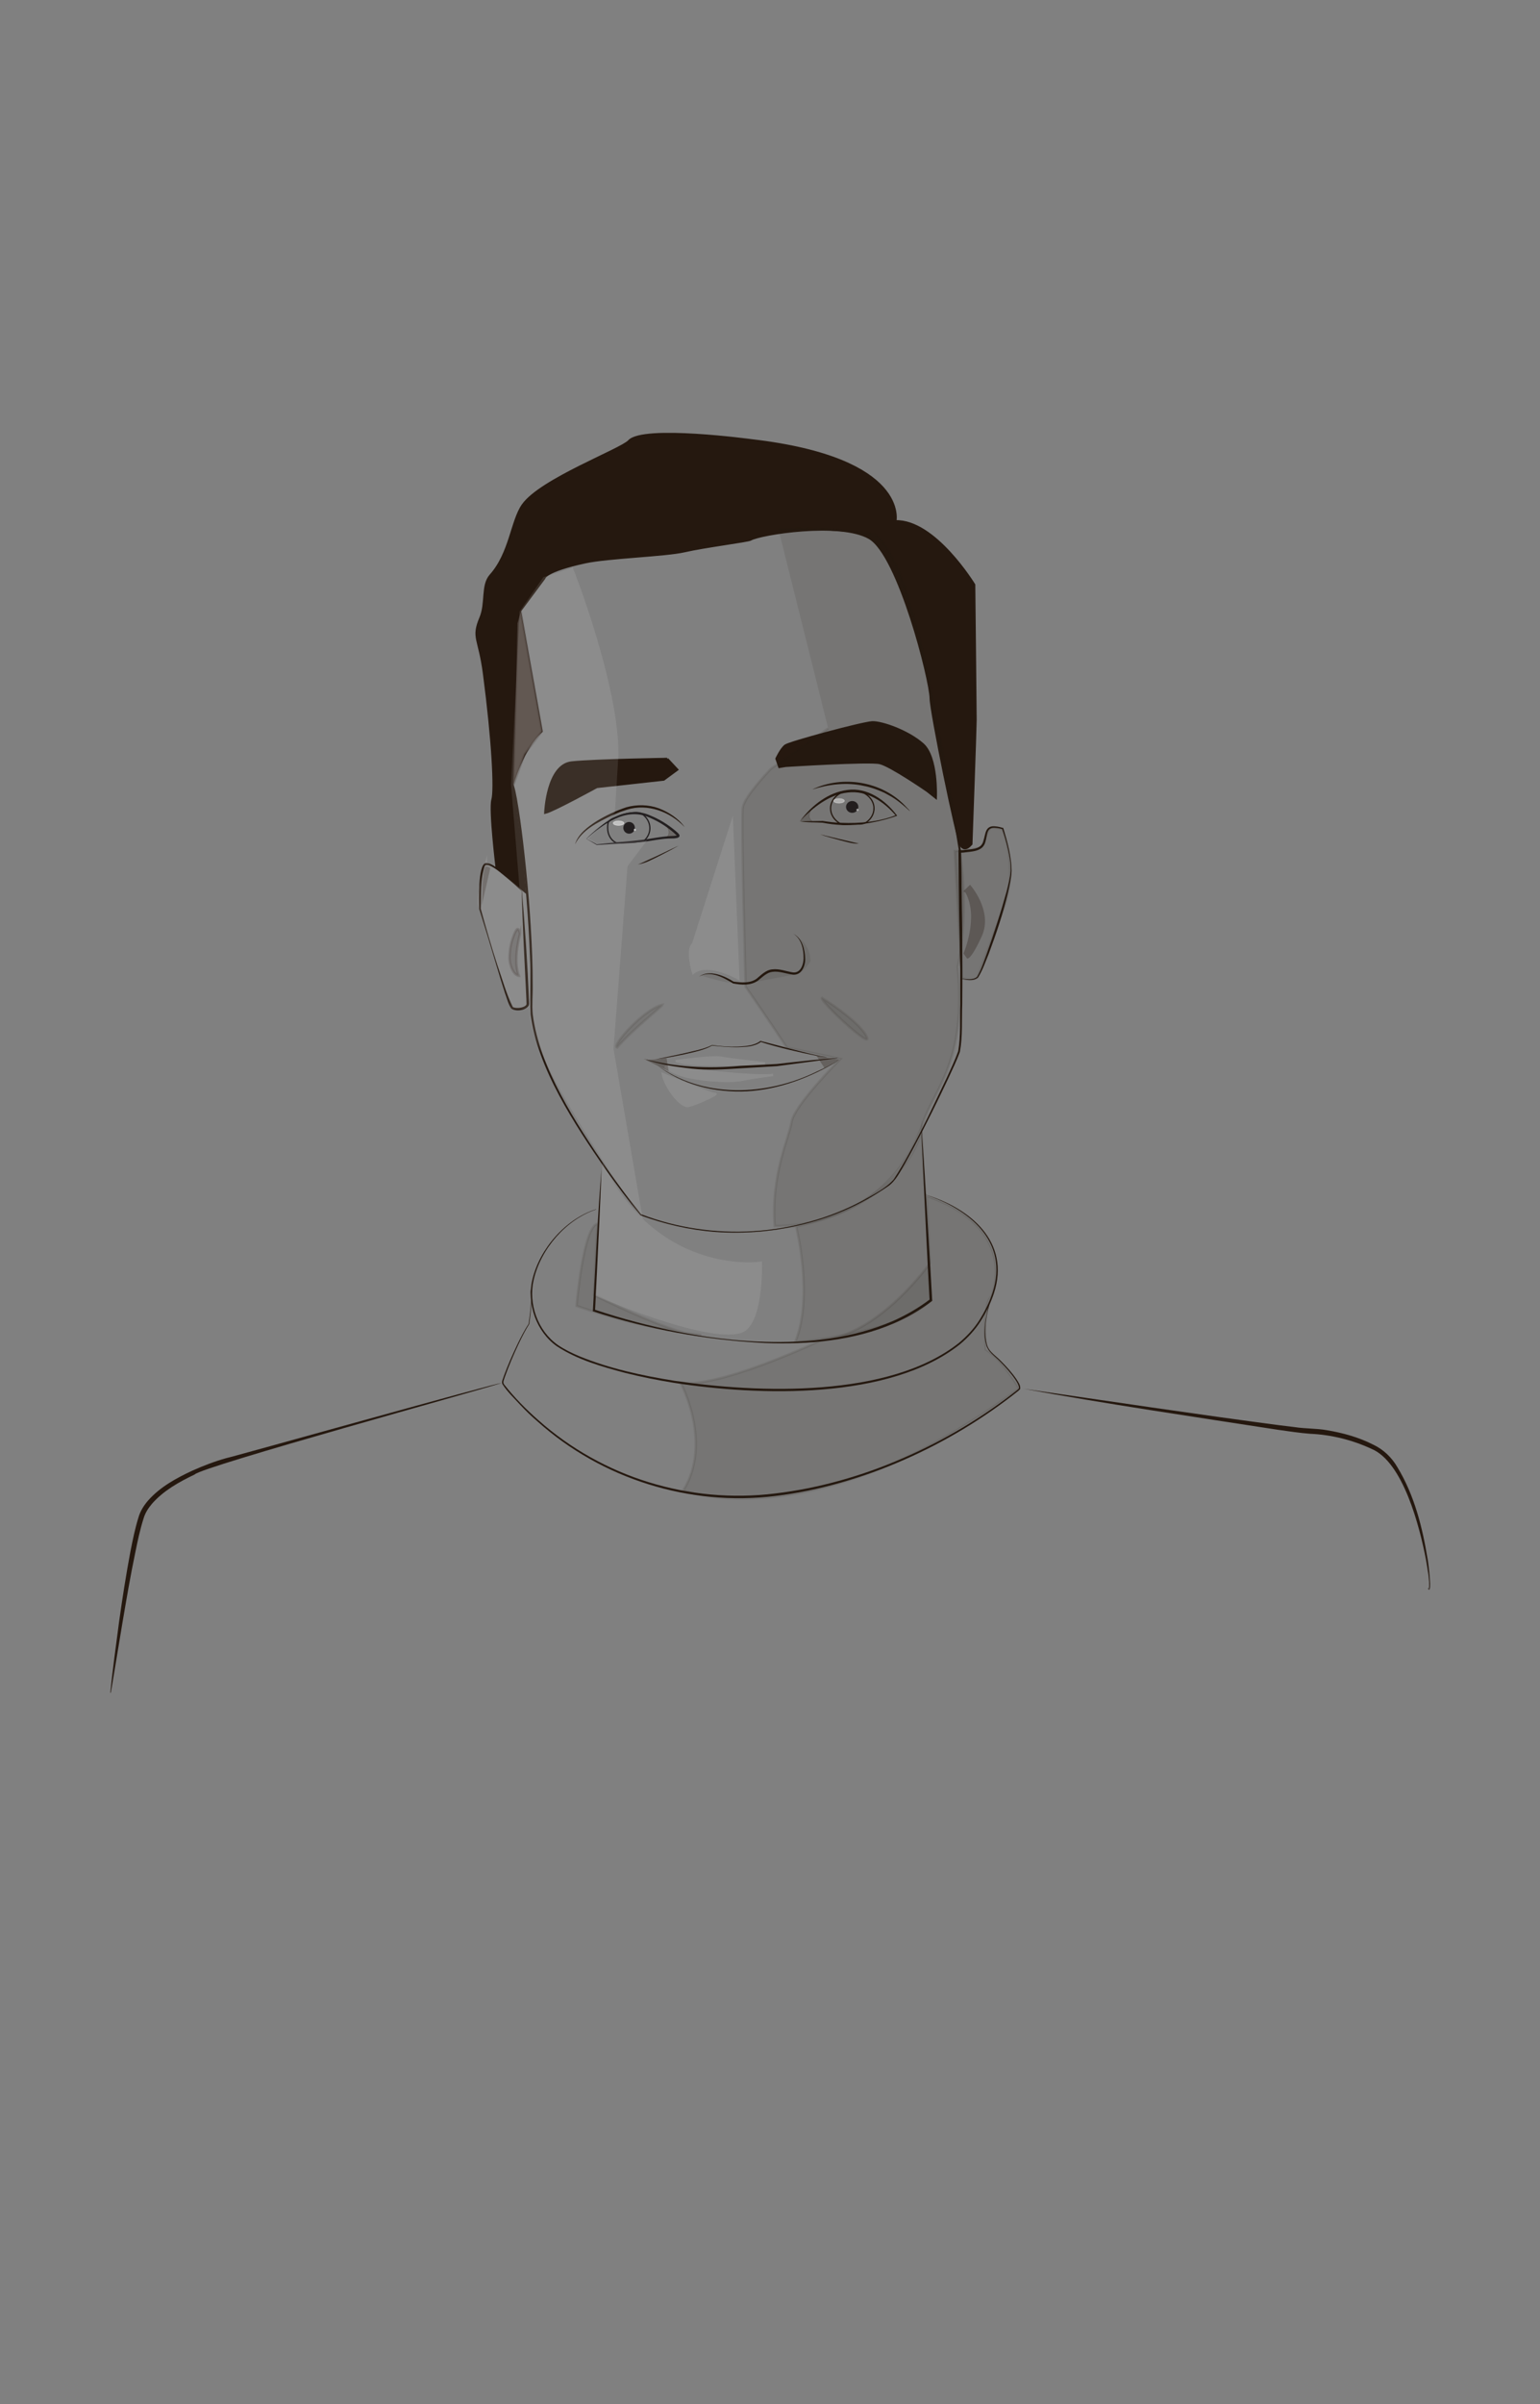 <?xml version="1.0" encoding="UTF-8"?>
<svg id="outlines" xmlns="http://www.w3.org/2000/svg" viewBox="0 0 617.72 963.89">
  <rect x="0" y="0" width="617.72" height="963.89" fill="#808080" stroke="none"/>
  <defs>
    <style>
      .cls-1, .cls-2, .cls-3, .cls-4, .cls-5, .cls-6, .cls-7, .cls-8, .cls-9, .cls-10 {
        stroke-miterlimit: 10;
      }

      .cls-1, .cls-11, .cls-12, .cls-3, .cls-4, .cls-13 {
        fill: #25180f;
      }

      .cls-1, .cls-3, .cls-4, .cls-8, .cls-10 {
        stroke: #25180f;
      }

      .cls-14 {
        fill: #231f20;
      }

      .cls-2, .cls-3, .cls-8 {
        opacity: .2;
      }

      .cls-2, .cls-5 {
        stroke: #24170e;
      }

      .cls-2, .cls-5, .cls-15 {
        fill: #24170e;
      }

      .cls-2, .cls-6 {
        stroke-width: .25px;
      }

      .cls-11, .cls-4, .cls-5, .cls-16 {
        opacity: .1;
      }

      .cls-12, .cls-15 {
        opacity: .3;
      }

      .cls-6 {
        opacity: .5;
      }

      .cls-6, .cls-8, .cls-9 {
        fill: #fff;
      }

      .cls-6, .cls-9 {
        stroke: #fff;
      }

      .cls-7 {
        stroke: #231f20;
      }

      .cls-7, .cls-10 {
        fill: none;
        stroke-width: .5px;
      }
    </style>
  </defs>
  <path class="cls-14" d="M235.28,336.29c1.22.73,3.46,1.74,4.08,2.21,6.37-.7,12.85-1.09,19.13-1.84,3.84-.65,7.98-1.43,11.98-1.48.45-.05.94-.12,1.26-.3,0-.04-.14.2-.1.28,0,.06,0-.03-.1-.12-3.17-3.08-7.06-5.59-11.12-7.27-9.28-4.24-18.4,2.61-25.12,8.52h0ZM235.18,336.3c6.56-6.56,15.94-13.65,25.54-9.37,3.75,1.48,7.19,3.66,10.28,6.24.57.58,1.35,1,1.59,1.85.02,1.46-3.44,1.08-4.45,1.19-3.2.16-6.36.82-9.54,1.29-6.41.61-12.83.91-19.25,1.3-.01,0-4.16-2.49-4.18-2.5h0Z"/>
  <path class="cls-7" d="M260.68,332.06c0,1.83-.78,3.51-2.06,4.8-.49.49-1.6.45-2.3.59-1.45.28-3.71.42-5.47.42-.46,0-1.6.07-2.05.11-.6.04-1.54,0-1.77-.11-2.15-1.09-3.29-3.44-3.29-5.81,0-1.06-.04-2.29.72-2.97.95-.85,1.61-.98,2.54-1.38,1.15-.5,2.35-1.05,4.24-1.41,2.05-.39,4.9-.95,6.36.1,1.88,1.35,3.08,3.38,3.08,5.66Z"/>
  <ellipse class="cls-14" cx="252.34" cy="331.92" rx="2.32" ry="2.35"/>
  <path class="cls-13" d="M354.59,214.09c13.98,22.29,20.47,49.37,20.6,75.27,3.9,17.16,7.42,34.4,10.26,51.77.22,10.24.37,20.49.49,30.73.08,10.23.13,20.45.03,30.68-.24,6.27.2,13.09-.95,19.23-1.33,3.63-3.02,7.07-4.62,10.58-4.36,9.26-8.91,18.42-13.71,27.46-1.2,2.26-2.42,4.51-3.69,6.73-1.97,3.25-3.66,7.01-6.9,9.18-20,13.83-45.1,20-69.26,18.23-10.23-.79-20.29-3.12-29.91-6.65-4.97-5.93-9.57-12.23-14.08-18.53-12.21-17.74-27.3-40.42-30.03-62.08-.36-7.72.22-15.43-.24-23.15-.58-15.39-1.89-30.77-3.72-46.06-1.08-7.5-1.63-15.56-3.87-22.77,1.42-9.41,2.32-19.08,1.13-28.57-.69-4.68-1.95-9.3-3.38-13.84-1.45-4.53-3.14-9.01-5.04-13.36l-.1-.23.12-.22s16.98-29.91,16.98-29.91l.08-.15s.16-.06.16-.06c.06-.02,58.78-20.2,58.84-20.22.05-.03,80.76,5.94,80.82,5.92h0ZM354.54,214.18c.1.03-81.22-5.4-80.63-5.4,0,0-58.68,20.46-58.68,20.46,1.02-1.51-16.9,30.22-16.66,29.75,0,0,.02-.45.02-.45,3.77,8.84,6.99,17.94,8.49,27.47,1.19,9.56.3,19.23-1.13,28.72,0,0-.04-.3-.04-.3.76,1.92,1.01,3.77,1.41,5.74,1.02,5.7,1.77,11.45,2.47,17.2,1.82,15.33,3.12,30.72,3.69,46.14.14,3.86.21,7.72.2,11.58.07,3.83-.36,7.71,0,11.52,2.62,21.48,17.58,44.15,29.64,61.83,4.27,6.19,9.46,12.87,13.79,18.39,28.69,11.02,61.84,8.97,88.97-5.46,4.3-2.45,9.21-4.83,12.48-8.59,8.26-12.88,14.59-26.96,21.23-40.72,1.58-3.47,3.25-6.94,4.55-10.52,1.08-6.22.63-12.69.84-19.01.07-20.35-.24-41.14-.51-61.29-2.77-17.36-6.23-34.61-10.07-51.76-.12-26.17-6.37-52.86-20.06-75.32h0Z"/>
  <path class="cls-1" d="M389.58,338.37s1.69-46.87,1.69-49.69-.56-54.21-.56-54.21c0,0-15.81-25.98-31.62-25.41,0,0,5.65-25.13-57.6-32.47,0,0-43.45-5.9-49.13.28-3.25,3.53-35.51,15.49-42.64,25.69-4.45,6.37-4.99,19.29-12.89,28.14-3.58,4.01-1.54,11.06-4.05,17.04-3.42,8.14-.47,7.91,1.41,22.31,3.55,27.14,4.52,46.68,3.39,50.64s1.69,27.29,1.69,27.29l11.24,9.34-1.38-15.14-3.66-27.52s4.14-14.68,11.67-21.46l-8.66-48.19,9.79-13.18s.14-2.94,16.63-6.47c9.01-1.93,32.09-2.66,39.63-4.4,8.08-1.87,25.48-4.05,26.51-4.67,3.76-2.26,35.81-7.42,47.67-.64s24.6,57.07,24.66,64.38c.04,5.19,10.48,56.64,12.18,59.08s4.01-.73,4.01-.73Z"/>
  <path class="cls-13" d="M258.21,424.53c12.61,3.38,25.73,4.06,38.69,2.82,3.22-.16,11.54-.58,14.65-.73,3.33-.42,11.18-1.22,14.61-1.6,0,0,9.77-.87,9.77-.87,0,0,.01.1.01.1-3.7.49-21.01,2.8-24.29,3.23-3.09.18-11.48.68-14.68.87-6.52.4-13.07.84-19.59.13-6.41-.72-13.28-1.77-19.17-3.95h0Z"/>
  <path class="cls-13" d="M262.9,424.74c3.85-.77,7.69-1.56,11.51-2.41,3.77-.96,7.78-1.56,11.25-3.33,3.27.52,6.59.74,9.9.66,3.16-.16,6.76-.28,9.37-2.23,0,0,.09-.08.09-.08l.11.03c6.33,1.62,17.02,4.55,23.29,5.92,1.1.27,2.34.46,3.38.54-1.16.11-2.29-.16-3.43-.33-7.53-1.52-16.58-3.59-23.16-5.73-2.8,2.01-6.37,1.99-9.66,2.11-3.31,0-6.61-.27-9.9-.67-3.03,1.8-7.47,2.65-11.16,3.51-3.82.77-7.82,1.62-11.6,2h0Z"/>
  <path class="cls-13" d="M263.29,426.82c18.43,13.86,44.17,12.65,64.2,2.9,2.61-1.15,6.1-3.02,8.62-4.41,0,0,.03.04.03.04-11.05,6.66-23.47,11.44-36.43,12.21-12.77.66-26.45-2.63-36.41-10.74h0Z"/>
  <path class="cls-13" d="M280.4,391.59c4.14-3.08,10.52-.13,13.84,1.99,3.05.42,6.62.76,9.23-1.15,1.85-1.5,3.68-3.48,6.2-3.75,2.91-.39,5.67.81,8.48,1.23,2.99.24,4.14-3.13,4.19-5.61.04-3.56-.82-7.9-4.1-9.89,3.51,1.76,4.66,6.24,4.73,9.91.11,2.88-1.4,6.76-4.86,6.47-2.73-.32-5.59-1.53-8.31-1.13-2.18.25-4,2.11-5.75,3.51-2.85,2.07-6.7,1.78-9.98,1.16-3.9-2.42-9.21-5.36-13.68-2.73h0Z"/>
  <path class="cls-13" d="M321.06,329.38c2.99-.13,5.98-.17,8.96-.21,2.47.36,4.95.7,7.45.74,7.42.3,15.06-.36,22.01-3.11,0,0-.08.31-.08.31-4.78-5.65-11.68-10.31-19.35-9.34-7.56.82-13.98,6.11-19.03,11.25,4.58-6.04,11.16-11.34,18.91-12.29,7.97-1.09,15.2,4.07,19.77,10.12,0,0,.17.22.17.22,0,0-.25.09-.25.09-4.75,1.67-9.66,2.75-14.66,3.36-4.9.63-10.37.28-14.98-.65-2.91-.2-6.22-.03-8.94-.5h0Z"/>
  <path class="cls-10" d="M350.57,324.13c0,2.13-1.08,4.05-2.81,5.39-1.55,1.2-3.66.84-5.93.84-1.84,0-3.51.62-4.91-.2-2.27-1.32-3.76-3.52-3.76-6.02,0-2.72,1.77-5.1,4.4-6.36,1.27-.61,2.42-.63,3.99-.63s3.23,0,4.47.56c2.71,1.24,4.56,3.66,4.56,6.43Z"/>
  <ellipse class="cls-14" cx="341.83" cy="323.54" rx="2.48" ry="2.37"/>
  <path class="cls-13" d="M325.75,316.58c12.13-5.9,28.04-3.33,37.34,6.54.62.63,1.23,1.28,1.82,1.94l-.07.07c-2.56-2.36-5.32-4.72-8.42-6.33-.67-.35-1.64-.96-2.34-1.22-2.33-1.03-5-2-7.51-2.45-6.87-1.59-14.35-.66-20.83,1.45h0Z"/>
  <path class="cls-13" d="M274.62,331.62c-5.81-6.15-14.82-9.55-23.09-6.99,0,0-2.99,1.01-2.99,1.01l-2.97,1.27c-5.68,2.74-12.01,5.69-14.91,11.63,1.16-4.08,5.2-7.13,8.76-9.37,3.6-2.21,7.82-4.18,11.84-5.5,4.21-1.16,8.78-1.09,12.9.39,3.98,1.49,8.12,4.2,10.46,7.56h0Z"/>
  <path class="cls-1" d="M267.61,304.34l3.95,4.24-5.36,3.95-26.82,2.96s-17.51,9.6-20.61,10.31c0,0,.71-19.06,10.59-20.05s38.26-1.41,38.26-1.41Z"/>
  <path class="cls-1" d="M315.18,307.03s33.32-2.12,37.69-1.13,19.06,11.15,19.06,11.15l3.39,2.68s.71-16.09-5.22-21.32-16.38-8.89-20.19-8.75-33.18,8.05-34.87,9.32-3.53,5.22-3.53,5.22l1.13,3.25,2.54-.42Z"/>
  <path class="cls-13" d="M209.25,357.3c-1.67-1.62-13.44-13.04-14.87-9.89-1.71,5.4-1.29,11.31-1.54,16.93,1.95,7.11,4.25,15.21,6.66,22.54,1.96,5.6,3.58,11.5,6.17,16.82.12.17.45.23.71.31,1.29.27,2.83.09,3.98-.49.46-.26.81-.53.84-.98,0-.66-.12-3.27-.16-3.99-.66-13.41-1.42-27.88-1.79-41.24h0ZM209.35,357.27c1.25,14.73,2.28,29.43,2.84,44.19,0,.53.09,1.14-.1,1.66-1.01,2.1-5.2,2.47-6.96,1.33-1.27-1.87-1.74-4.12-2.52-6.15-1.23-3.74-2.36-7.51-3.49-11.28-2.25-7.54-4.58-15.05-6.95-22.56-.05-3.26-.49-17.3,2.54-18.4,1.73-.1,3.12.93,4.48,1.79,3.79,2.7,7.04,5.98,10.15,9.43h0Z"/>
  <path class="cls-13" d="M385.39,392.34c2.06.25,4.85.83,6.55-.67,1.7-2.94,2.71-6.24,3.91-9.41,2.92-8.13,5.57-16.37,7.88-24.7.7-2.77,1.48-5.58,1.65-8.44.05-2.86-.41-5.73-1.05-8.53-.63-2.81-1.44-5.58-2.38-8.3l.17.16c-.89-.25-1.82-.44-2.73-.5-3.91-.48-3.26,3-4.16,5.66-1.02,3.93-5.54,3.77-8.79,4.23-.59.04-.93.09-1.59,0,0,0,.64-.49.64-.49.21,17.05.12,33.85-.09,50.98h0ZM385.31,392.4c-.46-16.88-.8-34.08-.84-51.04,0,0,0-.58,0-.58.58.11,1.26.13,1.89.07,2.89-.45,7.08-.04,8.08-3.51.95-2.98.61-6.55,5-5.99,1.02.1,2,.33,2.97.64,0,0,.04.12.04.12,1.62,5.55,3.22,11.18,3.32,17.01-.12,2.93-.78,5.76-1.41,8.58-1.97,8.45-4.75,16.69-7.79,24.81-1.31,3.17-2.41,6.5-4.27,9.42-1.87,1.62-4.75.93-6.98.47h0Z"/>
  <path class="cls-13" d="M241.3,468.25c-.45,12.76-1.26,30.19-1.89,42.94,0,0-.73,14.31-.73,14.31,0,0-.29-.44-.29-.44,22.08,7.31,45.17,12.28,68.49,12.95,17.35.47,35.21-1.35,51.25-8.32,5.29-2.36,10.34-5.26,14.95-8.77,0,0-.2.44-.2.44-.86-15.34-1.82-36.34-2.56-51.69.06.02-.91-17.44-.64-17.24,0,0,1.14,17.21,1.14,17.21.93,15.34,2.27,36.31,3.09,51.66,0,0,.02.27.02.27l-.21.16c-4.68,3.58-9.8,6.54-15.18,8.88-16.21,6.99-34.2,8.53-51.67,7.87-23.44-1.16-46.76-5.44-69.07-12.72,1.06-17.98,2-39.77,3.52-57.53h0Z"/>
  <path class="cls-13" d="M370.96,478.93c18.13,5.36,34.48,18.97,27.72,39.6-1.28,3.9-3.14,7.73-5.34,11.2-2.23,3.51-5.11,6.61-8.28,9.26-28.21,22.44-80.67,20.76-114.77,15.45-6.5-1.04-12.95-2.33-19.34-3.93-9.52-2.53-19.25-5.27-27.59-10.73-8.21-5.8-12.15-17-9.81-26.72,2.92-12.4,13.34-24.32,25.52-28.21,0,0,.03.1.03.1-12.05,3.99-22.26,15.92-25.03,28.22-2.23,9.53,1.6,20.43,9.66,26.08,2.7,1.85,5.67,3.27,8.69,4.55,12.15,4.97,25.08,7.73,38,9.82,33.8,5.01,86.21,6.97,114.2-15.15,3.14-2.61,5.98-5.64,8.18-9.08,2.18-3.42,4.03-7.19,5.31-11.04,6.75-20.67-9.5-33.61-27.16-39.42h0Z"/>
  <path class="cls-13" d="M397.53,520.69c-1.69,5.82-3.25,12.24-1.71,18.22.75,3.16,3.74,4.71,5.79,6.93,2.21,2.21,4.31,4.53,6.09,7.13.7,1.16,1.72,2.41,1.5,3.87-.14.31-.44.56-.67.78-27.37,21.88-62.61,37.96-97.52,42.17-34.34,4.29-69.7-6.78-95.45-29.9-2.36-2.02-4.64-4.21-6.76-6.48-2.5-2.74-5.29-5.31-7.29-8.48-.47-1.03.36-2.18.57-3.14,1.61-4.39,3.5-8.67,5.52-12.88,1.28-2.68,2.97-5.89,4.45-8.12.6-4.45,1.32-9.03.71-13.51,0,0,.1-.02.1-.02.66,4.51,0,9.1-.56,13.58-1.66,2.63-3.05,5.41-4.38,8.22-1.97,4.22-3.8,8.51-5.37,12.89-.33,1.26-1.11,2.26-.28,3.23,4.06,5.17,8.74,9.91,13.68,14.24,25.88,22.98,60.63,33.61,94.95,29.39,34.9-4.09,69.79-19.88,97.28-41.59.27-.28.64-.49.56-.89-.16-1.14-.84-2.15-1.45-3.11-1.73-2.58-3.8-4.91-5.97-7.12-2.07-2.26-5.09-3.93-5.8-7.13-.84-3.02-.65-6.21-.24-9.27.52-2.98,1.06-6.44,2.24-9.03h0Z"/>
  <path class="cls-13" d="M410.49,556.81c30.36,4.42,72.45,10.69,102.38,14.6,0,0,6.4.79,6.4.79,4.36.67,8.63.49,12.9,1.23,6.48,1.09,12.84,2.83,18.73,5.84,4.03,1.91,7.39,5.14,9.62,9.01,6.79,11.17,10.04,24.07,12.12,36.85.25.96,2,15.17.1,11.72,0,0,.18-.08.18-.08.05.12.11.24.18.34.03.05.08.1.09.1.38-3.92-.63-8.05-1.22-11.97-2.46-12.75-9.07-39.08-21.9-44.34-7.57-3.54-16.17-5.66-24.5-6.02-3.95-.28-9.05-1.05-12.96-1.6-33.95-5.25-68.7-10.33-102.12-16.47h0Z"/>
  <path class="cls-13" d="M201,554.56c-7.47,2.56-120.06,33.45-122.9,36.63-6.29,3.01-12.57,6.51-17.17,11.79-1.48,1.75-2.68,3.64-3.33,5.81-1.42,4.42-2.4,9.09-3.34,13.73-1.95,9.29-3.53,18.66-5.13,28.04,0,0-4.67,28.15-4.67,28.15l-.2-.03c.76-8.13,2.41-20.1,3.49-28.34,1.31-9.43,2.8-18.83,4.55-28.21.93-4.68,1.86-9.35,3.33-14,.72-2.41,2.15-4.6,3.75-6.46,4.84-5.51,11.44-9.08,17.97-12.1,4.39-1.95,8.86-3.67,13.5-4.95.04.21,110.38-30.73,110.14-30.05h0Z"/>
  <path class="cls-13" d="M272.44,338.97c-2.66,1.47-5.35,2.9-8.07,4.27-2.69,1.29-5.57,3.01-8.49,3.32,1.44-.45,2.79-1.15,4.17-1.79,4.03-1.75,8.49-4.04,12.39-5.8h0Z"/>
  <path class="cls-13" d="M328.99,334.56c4.59,1.1,11.05,2.65,15.58,3.69-2.57.15-5.34-.79-7.89-1.43-2.54-.73-5.3-1.38-7.7-2.26h0Z"/>
  <path class="cls-11" d="M281.32,391.19s3.1-1.06,4.16-.62,6.82,1.68,7.7,3.1-11.86-2.48-11.86-2.48Z"/>
  <path class="cls-11" d="M303.42,393.66s4.27-5.1,9.17-4.08c0,0,5.41,1.27,6.88.96s3.95-5.41,3.31-9.11-2.29-5.35-2.29-5.35c0,0,4.46,2.8,4.65,9.3,0,0-3.04,5.06-5.97,5.38s-15.76,2.9-15.76,2.9Z"/>
  <ellipse class="cls-6" cx="248.13" cy="330.05" rx="2.15" ry=".89"/>
  <ellipse class="cls-6" cx="254.65" cy="332.72" rx=".33" ry=".31"/>
  <ellipse class="cls-6" cx="336.53" cy="321.1" rx="2.15" ry=".89"/>
  <ellipse class="cls-6" cx="343.94" cy="324.71" rx=".33" ry=".31"/>
  <g id="shades">
    <path class="cls-4" d="M319.37,491.78s7.06,28.24-.38,46.31c0,0,40.66-2.92,54.4-16.75l-3.76-68.05s-5.18,28.52-50.26,38.49Z"/>
    <path class="cls-5" d="M332.2,292.06l-22.96,16.19s-10.54,10.92-11.29,15.44,1.13,71.91,1.13,71.91c0,0,10.92,15.81,16.56,24.47l21.46,4.52s-18.45,18.45-19.58,25.22-8.28,21.08-6.78,41.79c0,0,44.89,2.07,59.58-41.69,4.3-12.82,17.6-24.56,13.84-62.21,0,0,5.38-21.69.07-51.58-8.19-46.02-17.9-110.56-33.19-121.98,0,0-20.71-3.39-38.78-1.88"/>
    <path class="cls-4" d="M382.99,341.29s9.79-1.08,10.54-1.55,2.54-8.05,4.42-7.95,4.14.61,4.14.61c0,0,7.06,16.24-.19,33.36l-9.74,25.93s-.89,1.88-6.4.56l-2.78-50.96Z"/>
    <path class="cls-4" d="M371.7,479.54l1.32,26.92s-20.33,28.8-43.11,30.68c0,0-41.88,19.86-56.94,17.22,0,0,12.99,24,1.13,43.2,0,0,51.86,20.52,134.68-40.85,0,0-6.59-11.48-13.36-15.62,0,0-1.51-18.26,2.26-21.27,0,0,12.05-27.11-25.98-40.28Z"/>
    <path class="cls-4" d="M239.18,499.87l-.94,19.39s30.12,15.06,40.47,15.81-17.51-.75-47.44-11.48c0,0,2.64-31.81,8.47-32.94l-.56,9.22Z"/>
    <polygon class="cls-12" points="267.37 424.32 268.22 429.47 259.11 425.05 267.37 424.32"/>
    <polygon class="cls-12" points="336.78 424.91 330.68 428.14 327.48 423.32 336.78 424.91"/>
    <path class="cls-5" d="M247.51,420.01c-2.32-.73,10.73-15.44,18.21-17.13-.28.83-11.11,9.1-18.21,17.13Z"/>
    <path class="cls-3" d="M208.59,374.41s-2.92,10.45-.47,16.85c0,0-2.53-.05-3.62-5.6-.38-1.93.11-5.95.71-8.05.38-1.32,1.43-4.42,2.16-4.99.85-.66,1.22,1.79,1.22,1.79Z"/>
    <path class="cls-12" d="M194.62,347.61c-.64.78-1.06,6.49-1.06,6.49l-.28,8.82,3.39-14.89s-1.53-1.05-2.05-.42Z"/>
    <path class="cls-15" d="M386.38,357.38l2.73-2.64s9.32,10.45,4.71,20.61-5.93,8.94-5.93,8.94l-1.41-1.98s6.31-14.59.75-24.47l-.85-.47Z"/>
    <path class="cls-5" d="M329.72,400.11s14.68,9.04,17.88,15.44-19.39-14.68-17.88-15.44Z"/>
  </g>
  <path class="cls-2" d="M325.6,324.48s-1.18,1.42-.99,2.95c.15,1.2,1.14,1.82,1.14,1.82l-4.76-.02,4.62-4.76Z"/>
  <path class="cls-2" d="M267.59,331.55s1.78,2.23-.17,4.24l4.07-.77s-2.74-3.17-3.91-3.48Z"/>
  <polygon class="cls-8" points="208.88 245.38 217.35 293.19 210.38 302.41 205.86 314.84 206.99 276.44 207.56 249.9 208.88 245.38"/>
  <g id="white-shades" class="cls-16">
    <path class="cls-9" d="M293.58,329.9l2.54,62.4s-12.14-7.06-18.07-2.26c0,0-2.82-9.32,0-11.58l15.53-48.56Z"/>
    <path class="cls-9" d="M229.49,228.25s18.35,46.59,18.07,74.54l-1.41,22.87-10.92,10.64,4.14,2.45,19.2-1.32-7.34,9.69-5.65,73.41,11.44,66.54s-43.06-61.17-43.91-79.81l-7.62-92.61,3.39-69.27,9.41-13.55,11.2-3.58Z"/>
    <path class="cls-9" d="M265.91,430.7s19.2,8.19,20.89,7.91-7.62,4.24-10.73,4.8-9.32-7.91-10.16-12.71Z"/>
    <path class="cls-9" d="M194.9,346.41s-3.53,12.56-2.68,16.66,13.27,41.08,13.27,41.08c0,0,5.79.28,6.07-.56s-2.26-46.31-2.26-46.31c0,0-13.41-11.01-14.4-10.87Z"/>
    <path class="cls-9" d="M269.58,428.01s34.16,4.24,40.52,2.96c0,0-8.05.99-12.56,1.98s-20.19.28-26.96-2.96c-7.54-3.61-.99-1.98-.99-1.98Z"/>
    <path class="cls-9" d="M271.46,425.43s14.68-1.93,17.32-1.36,18.07,2.31,18.07,2.31c0,0-29.08,1.6-35.39-.94Z"/>
    <path class="cls-9" d="M242.05,467.97l-2.68,51.25s43.48,18.86,57.6,14.82c8.89-2.54,8.19-27.67,8.19-27.67,0,0-40.24,5.93-63.11-38.4Z"/>
  </g>
</svg>